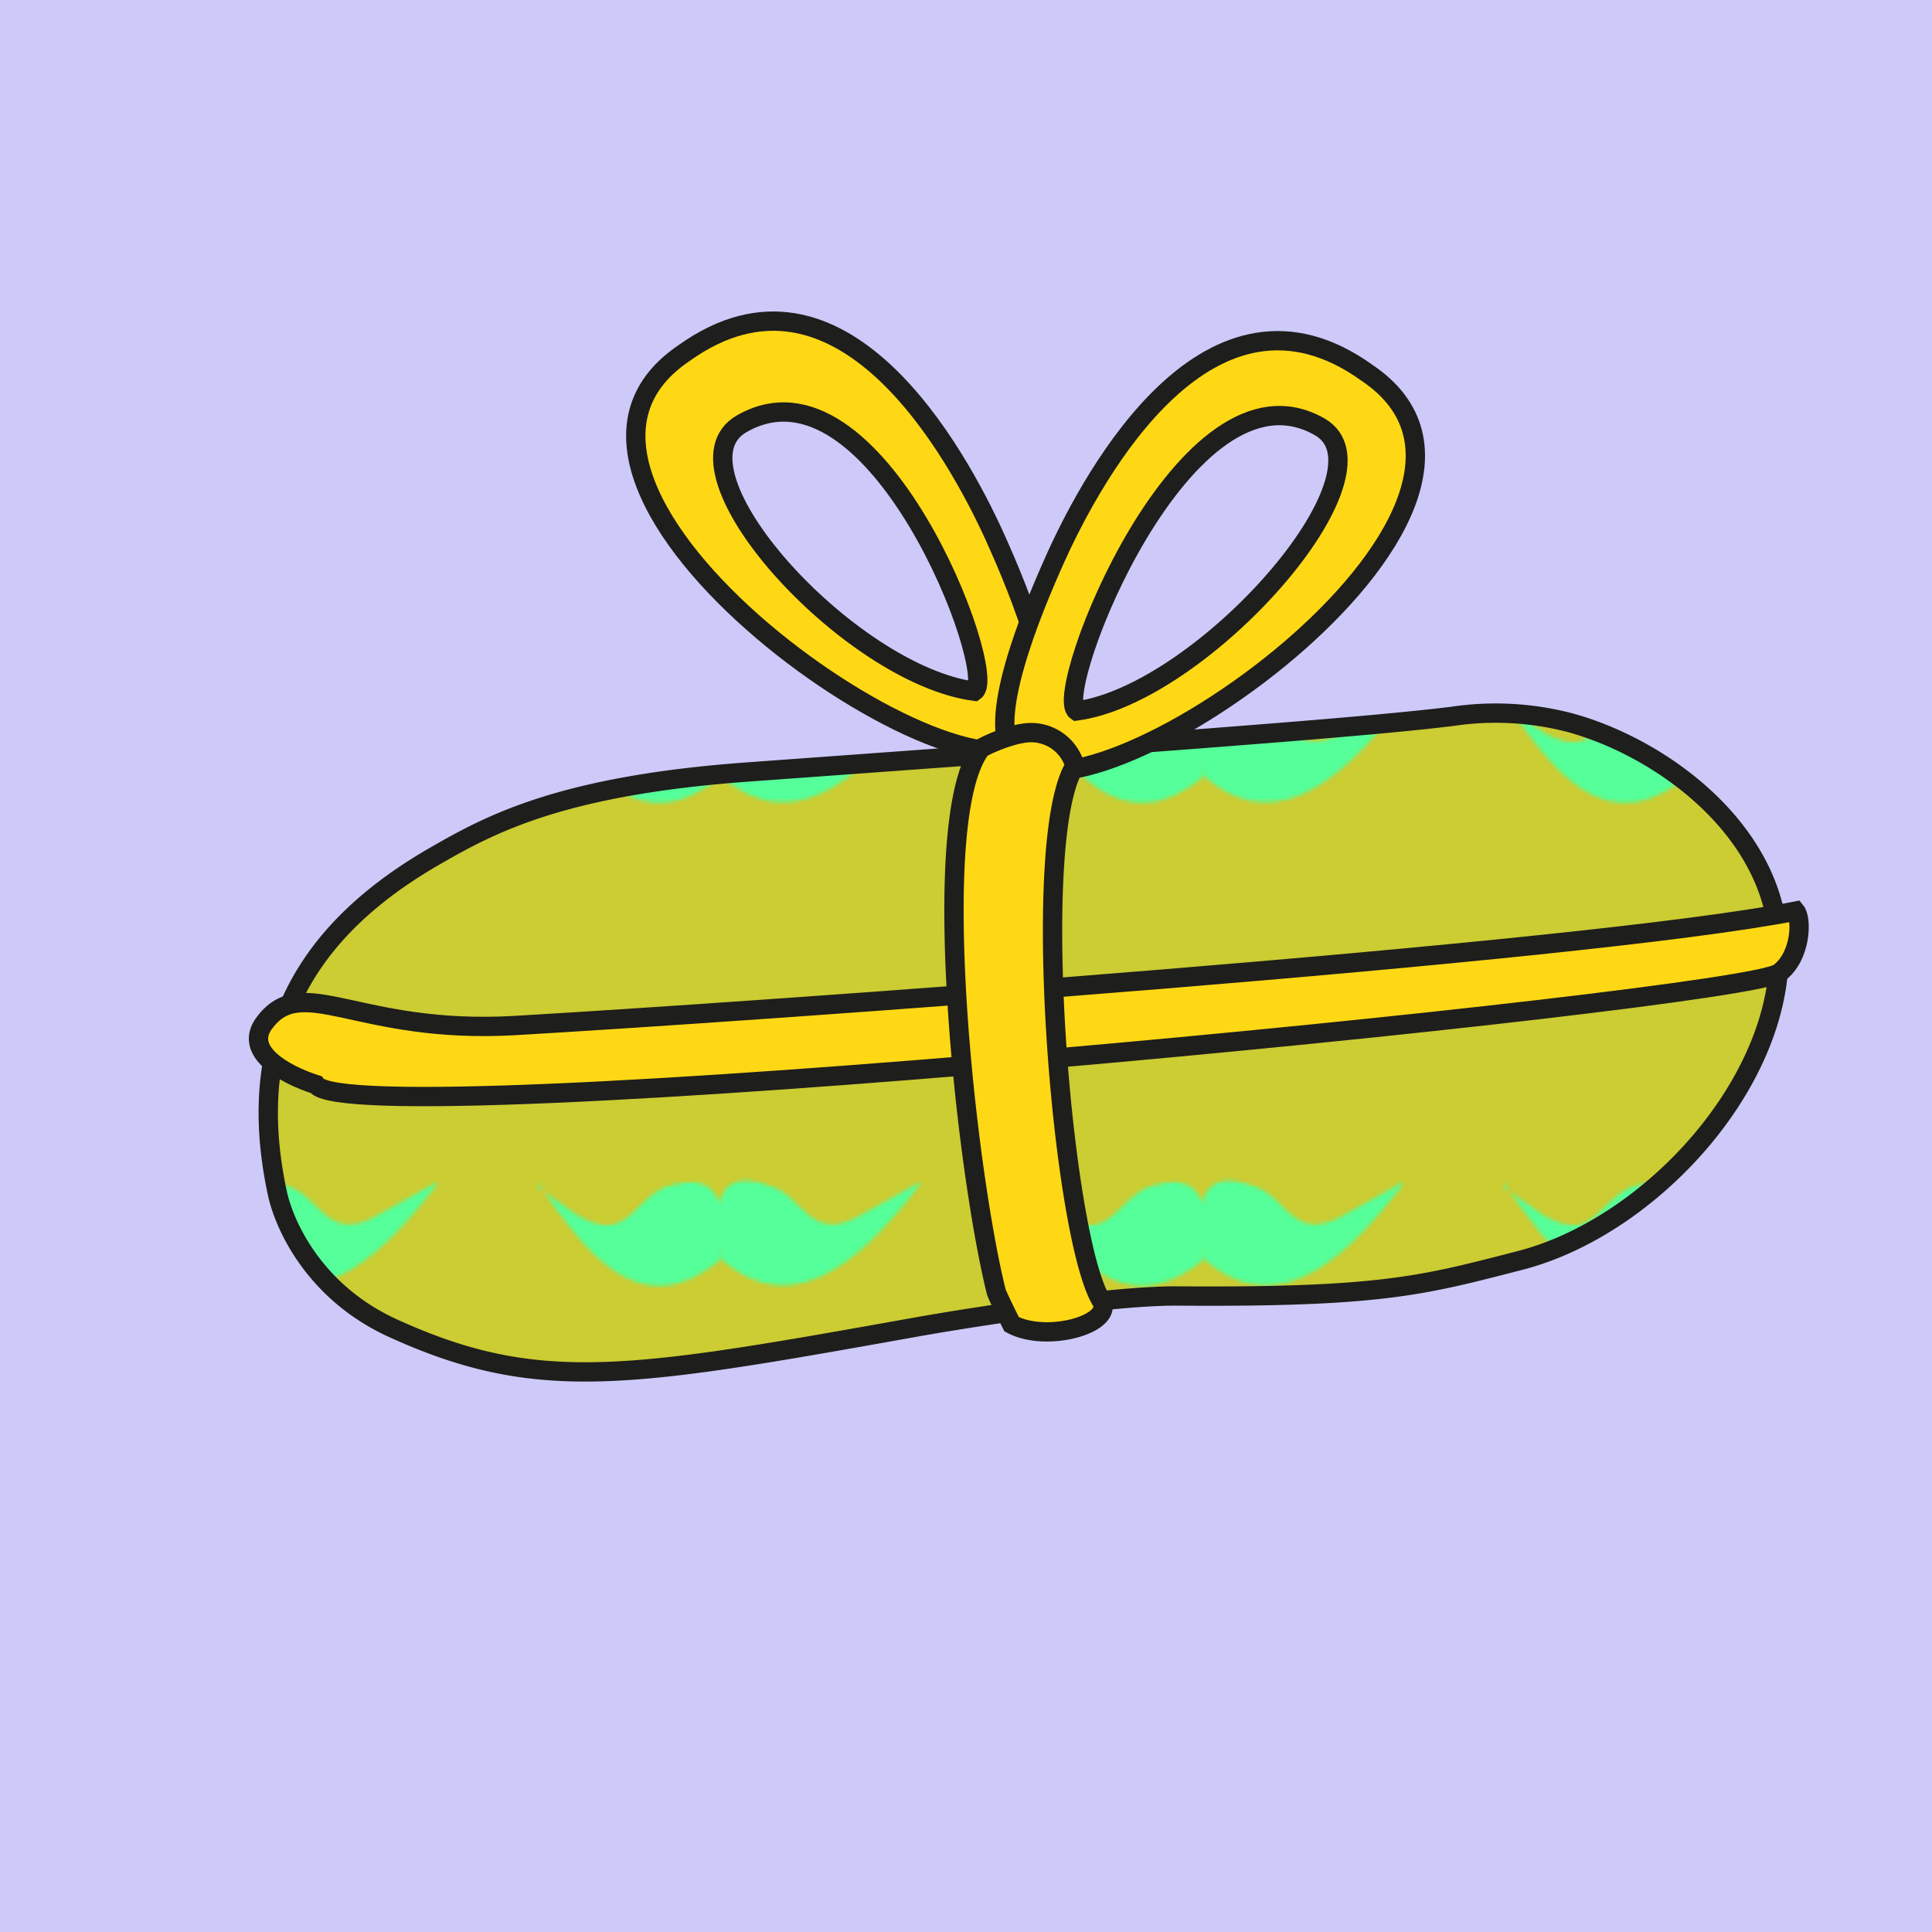 <svg xmlns="http://www.w3.org/2000/svg" xmlns:xlink="http://www.w3.org/1999/xlink" viewBox="0 0 500 500"><defs><style>.b {fill: #CCCC33;}.c {fill: #55ff99;}.d {fill: #cdcafa;}.e, .f {stroke: #1e1e1c;stroke-width: 5px;}.e {fill: url(#a);}.f {fill: #ffd815;}</style><pattern id="a" width="125" height="125" patternUnits="userSpaceOnUse" viewBox="0 0 140 140"><rect class="b" width="140" height="140"/><path class="c" d="M 15.7,64 27,72 C 42,81 43,68 53,64 71,58 70,73 69,85 45,105 29,82 16,63 Z" /><path class="c" d="m 126,63 -15.8,8.8 C 95,81 93,67 84,64 66,57 67,72 69,85 92,105 113,81 127,63 Z"/></pattern></defs><rect class="d" width="500" height="500"/><path class="f" d="M257.4,138.8c-9.7-21.3-39.8-76.5-80.4-47.4-52.3,35.3,76,123.4,91.4,98.8C275.8,182.3,264.1,153.6,257.4,138.8Zm-5.2,40.1c-32.7-4.4-80.6-57.4-60.3-69.2C226.7,89.6,258.7,174.5,252.2,178.9Z"/><path class="e" d="M193.4,199.8c106-7.7,158.9-11.5,182.4-14.4a76,76,0,0,1,30.4,1.6c21.4,5.8,46.8,23.5,52.8,48,9.2,37.2-28.3,81.6-65.6,91.2-25.2,6.5-36,9.6-88.8,9.2-14.6-.1-46,4.2-68.4,8.2-73.8,13.2-97.2,17.2-134.8,0-20.1-9.3-27.8-26.5-29.6-34.7-9.3-43.1,9.6-69.5,41-87.5C126.9,213.3,145.3,203.3,193.4,199.8Z"/><path class="f" d="M68.3,264.9c9.9-13.6,23.9,2.9,65.1.5,61.8-3.6,275-18.6,331.3-29.6,1.7,2.1,1.4,11.8-4.3,16-9.7,7.2-369.9,42.5-378.6,28.9C73.4,278,63.1,272.1,68.3,264.9Z"/><path class="f" d="M262.4,195.3c15.4,24.6,143.8-63.5,91.4-98.8-40.6-29.2-70.7,26.1-80.4,47.4C266.7,158.7,255,187.4,262.4,195.3Zm79.2-84.8c20.3,11.8-30.3,69.1-63,73.5C272.1,179.6,306.8,90.4,341.6,110.5Z"/><path class="f" d="M257.8,334.2c.2.9,4,8.5,4,8.5,9.1,4.9,26.8-.1,23.2-6.1-10.2-16.8-18.7-119.7-6.8-138.4a11.8,11.8,0,0,0-12.9-8.5c-4.8.6-11.1,3.6-11.5,4.1C239.9,212.1,250,302.6,257.8,334.2Z"/></svg>